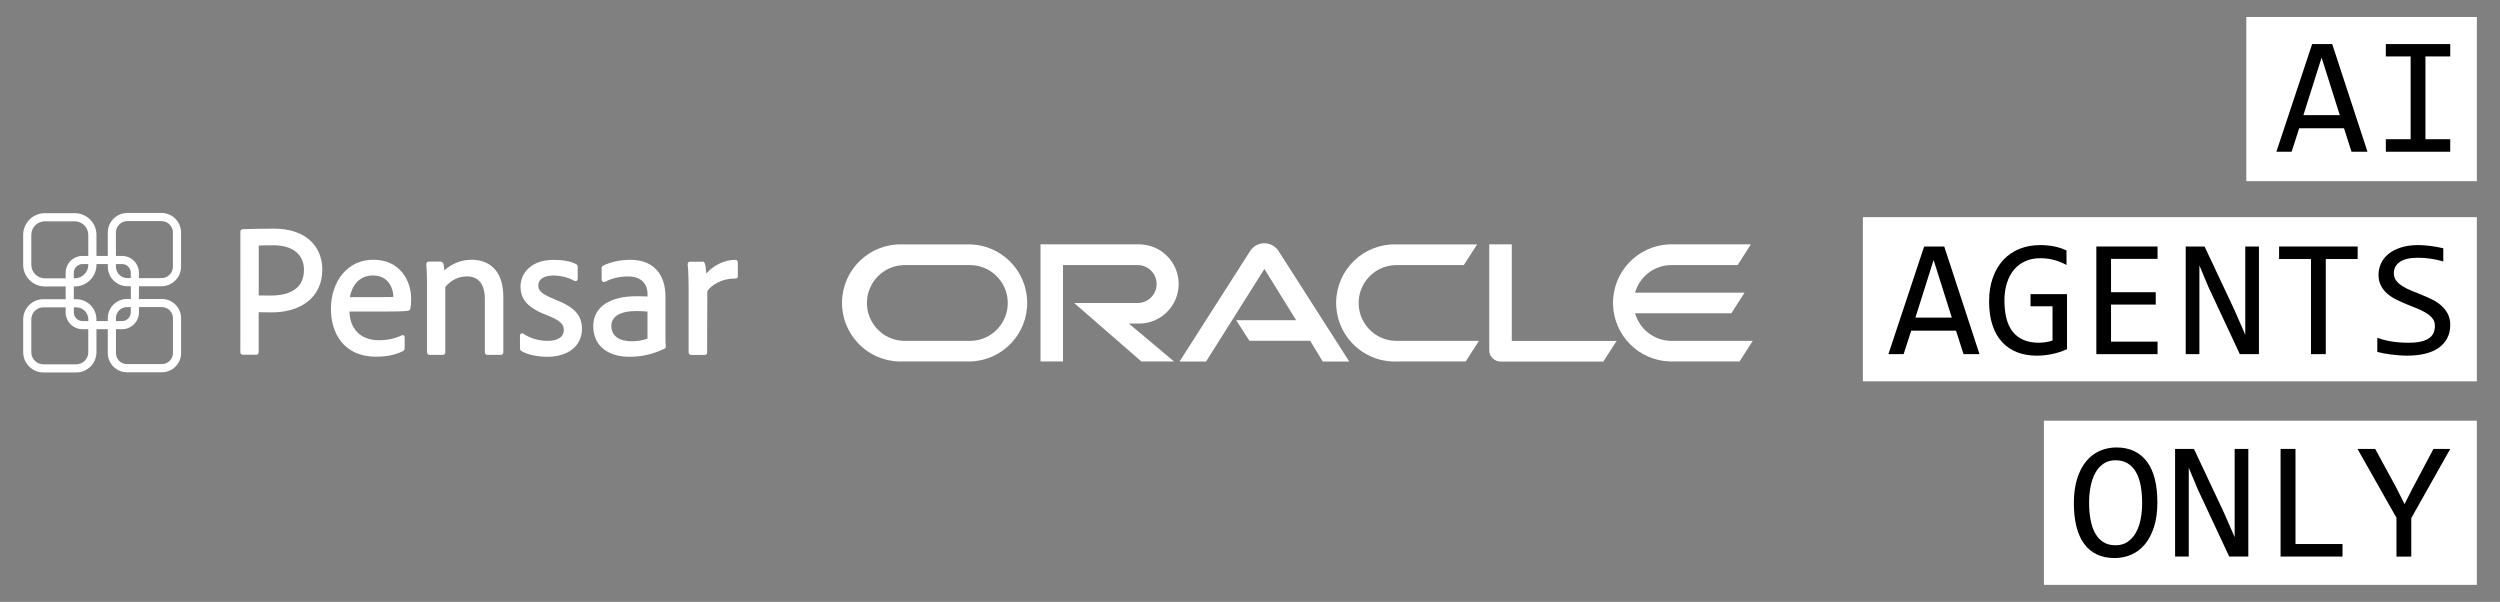<?xml version="1.0" encoding="UTF-8"?>
<svg id="Layer_1" xmlns="http://www.w3.org/2000/svg" version="1.1" viewBox="0 0 1080 260">
  <rect x="0" y="0" width="1080" height="260" fill="#808080" stroke="none"/>
  <!-- Generator: Adobe Illustrator 29.2.1, SVG Export Plug-In . SVG Version: 2.1.0 Build 116)  -->
  <defs>
    <style>
      .st0 {
        fill: #fff;
      }
    </style>
  </defs>
  <g>
    <g>
      <path class="st0" d="M69.77,123.65c4.66,0,8.45-3.79,8.45-8.45v-14.75c0-4.66-3.79-8.45-8.45-8.45h-14.75c-4.66,0-8.45,3.79-8.45,8.45v10.11h-4.9v-9.1c0-5.16-4.2-9.37-9.37-9.37h-12.92c-5.16,0-9.37,4.2-9.37,9.37v12.92c0,5.16,4.2,9.37,9.37,9.37h8.99v5.5h-9.61c-4.82,0-8.74,3.92-8.74,8.74v14.17c0,4.82,3.92,8.74,8.74,8.74h14.17c4.82,0,8.74-3.92,8.74-8.74v-9.94h4.9v10.31c0,4.57,3.72,8.29,8.29,8.29h15.08c4.57,0,8.29-3.72,8.29-8.29v-15.08c0-4.57-3.72-8.29-8.29-8.29h-9.92v-5.5h9.75ZM50.08,100.45c0-2.72,2.21-4.94,4.93-4.94h14.75c2.72,0,4.94,2.21,4.94,4.94v14.75c0,2.72-2.21,4.94-4.94,4.94h-9.75v-2.3c0-4.01-3.27-7.28-7.28-7.28h-2.66v-10.11h0ZM50.08,114.07h2.66c2.07,0,3.76,1.69,3.76,3.76v2.3h-1.49c-2.72,0-4.93-2.21-4.93-4.94v-1.13h0ZM19.37,120.23c-3.22,0-5.85-2.62-5.85-5.85v-12.92c0-3.22,2.62-5.85,5.85-5.85h12.92c3.22,0,5.85,2.62,5.85,5.85v9.1h-2.5c-4.01,0-7.28,3.27-7.28,7.28v2.39h-8.99,0ZM38.15,114.07v.31c0,3.22-2.62,5.85-5.85,5.85h-.42v-2.39c0-2.07,1.69-3.76,3.76-3.76h2.5ZM38.15,152.16c0,2.88-2.35,5.23-5.23,5.23h-14.17c-2.88,0-5.23-2.35-5.23-5.23v-14.17c0-2.88,2.35-5.23,5.23-5.23h9.61v2.17c0,4.01,3.27,7.28,7.28,7.28h2.5v9.94h0ZM38.15,138.7h-2.5c-2.07,0-3.76-1.69-3.76-3.76v-2.17h1.04c2.88,0,5.23,2.35,5.23,5.23v.71h0ZM69.94,132.67c2.63,0,4.77,2.14,4.77,4.77v15.08c0,2.63-2.14,4.77-4.77,4.77h-15.08c-2.63,0-4.77-2.14-4.77-4.77v-10.31h2.66c4.01,0,7.28-3.27,7.28-7.28v-2.27h9.92ZM50.08,138.7v-1.26c0-2.63,2.14-4.77,4.77-4.77h1.65v2.27c0,2.07-1.69,3.76-3.76,3.76h-2.66ZM56.51,129.15h-1.65c-4.57,0-8.29,3.72-8.29,8.29v1.26h-4.9v-.71c0-4.82-3.92-8.74-8.74-8.74h-1.04v-5.5h.42c5.16,0,9.37-4.2,9.37-9.37v-.31h4.9v1.13c0,4.66,3.79,8.45,8.45,8.45h1.49v5.5h0Z"/>
      <g>
        <path class="st0" d="M118.13,98.77c-5.65.03-11.18.17-13.25.24-.17,0-1.02.06-1.03,1.18l-.02,51.96c0,.67.43,1.1,1.11,1.11h5.7c.5,0,1.11-.21,1.11-1.19v-17.2c.48,0,.92.02,1.41.03.99.02,2.18.05,4.16.05h.02c6.2,0,11.51-1.56,15.37-4.5,4.27-3.25,6.52-8.1,6.53-14.03,0-8.53-5.54-17.65-21.1-17.66ZM131.32,116.59c0,9.65-8.81,11.09-14.11,11.09h-.01c-2.83,0-4.24,0-5.43-.05v-21.54c1.35-.07,3.59-.13,6.45-.13,3.94,0,7.23.95,9.52,2.75,2.35,1.84,3.58,4.56,3.58,7.87Z"/>
        <path class="st0" d="M161.33,112.2h0c-5.5,0-10.18,2.19-13.54,6.33-3.11,3.84-4.83,9.14-4.83,14.93,0,9.97,5.11,20.62,19.49,20.63h.02c4.58,0,8.37-.78,11.66-2.43.35-.24.68-.56.68-1.32v-4.58c0-.42-.17-.75-.47-.91-.28-.15-.61-.12-.83.03-2.91,1.41-6.1,2.1-9.77,2.1-3.91,0-7.14-1.19-9.36-3.43-2.16-2.19-3.34-5.28-3.42-8.98h16.88c2.48,0,6.83-.03,8.34-.31.58-.03,1.07-.48,1.11-1.02.21-.95.33-2.54.33-4.26,0-4.02-1.33-8.03-3.65-11.01-2.93-3.76-7.3-5.75-12.63-5.76ZM165.34,128.97v-.62h-14.21c.84-4.65,3.84-9.35,9.95-9.35h0c7.26,0,8.85,6.45,8.85,8.94,0,.08,0,.21,0,.33-.54.04-1.77.08-4.59.08v.62h0Z"/>
        <path class="st0" d="M203.73,112.22h0c-4.39,0-8.34,1.54-11.77,4.58-.11-1.26-.2-2.27-.43-2.95-.19-.38-.51-.83-1.28-.83h-4.98c-.7,0-1.11.4-1.1,1.18.14,1.2.29,5.21.31,8v29.91c-.01.87.56,1.19,1.09,1.19h5.7c.5,0,1.11-.21,1.11-1.19v-28.2c2.6-2.99,5.76-4.5,9.42-4.5h0c6.65,0,7.65,6,7.65,9.58v23.05c0,1.1.73,1.27,1.18,1.27h5.62c.74,0,1.19-.44,1.19-1.19v-23.77c.01-5.87-1.54-10.24-4.6-12.98-2.91-2.6-6.55-3.15-9.1-3.15Z"/>
        <path class="st0" d="M239.62,129.3c-5.95-2.38-7.07-3.92-7.07-5.93,0-2.73,2.41-4.35,6.44-4.35h0c3.17,0,6.79.9,8.99,2.25.37.22.76.24,1.07.07.33-.18.52-.55.52-1v-4.9c0-.35,0-1.07-.72-1.34-2.03-1.16-5.65-1.85-9.71-1.85h0c-9.8,0-14.27,5.94-14.27,11.46,0,5.86,3.31,9.4,11.79,12.63,5.81,2.27,6.91,3.98,6.91,6.33,0,2.88-2.62,4.59-7,4.59h0c-3.85,0-7.67-1.13-10.49-3.11-.29-.2-.64-.22-.93-.07-.33.17-.52.53-.52.99v5.38c0,.7.36,1.03.71,1.26,2.54,1.49,6.78,2.42,11.08,2.42h0c9.11,0,14.99-4.75,14.99-12.1,0-5.87-3.3-9.43-11.79-12.71Z"/>
        <path class="st0" d="M287.47,127.97c0-4.54-1.23-8.38-3.56-11.09-2.64-3.08-6.54-4.64-11.59-4.64h0c-4.26,0-8.4.88-11.74,2.51-.32.21-.68.53-.68,1.16v4.9c0,.37.15.67.41.86.27.19.63.24.97.13l.1-.04c2.81-1.52,6.23-2.33,9.9-2.33,3.21,0,5.57.95,6.99,2.84,1.32,1.74,1.46,3.78,1.46,4.57v1.25c-.95-.06-2.48-.11-4.92-.11h-.01c-11.6,0-18.52,4.82-18.52,12.9,0,4.19,1.56,7.64,4.51,9.96,2.73,2.14,6.55,3.28,11.04,3.28h.02c5.49,0,10.06-1.05,15.28-3.51.5-.26.5-.69.5-.96-.12-1-.15-1.96-.15-3v-18.69ZM279.72,134.62v11.64c-2.04.78-4.23,1.16-6.69,1.16-8.06,0-8.93-4.57-8.93-6.53,0-2.05.87-3.64,2.57-4.73,1.86-1.18,4.67-1.79,8.35-1.79h.02c2.1,0,3.64.12,4.68.25Z"/>
        <path class="st0" d="M317.53,112.26h0c-4.48,0-9.19,2.27-12.4,5.88-.11-1.5-.31-3.3-.58-4.13-.1-.26-.22-.51-.43-.68l.14-.27h-6.15c-.24,0-1.03.08-1.02,1.17.25,2.31.39,7,.39,10.21v27.71c0,.74.43,1.19,1.18,1.19h5.7c.7,0,1.11-.4,1.11-1.1l.09-26.48c1.81-2.74,6.35-5.42,11.75-5.42.63,0,1.42.02,1.43-1.1v-5.78c0-.79-.4-1.19-1.19-1.19Z"/>
      </g>
    </g>
    <path class="st0" d="M533.98,138.32h25.95l-13.71-22.13-25.2,39.98h-11.46l30.65-47.96c2.31-3.31,6.86-4.12,10.17-1.81.68.47,1.27,1.05,1.75,1.72l30.73,48.05h-11.46l-5.4-8.94h-26.25l-5.72-8.9M653.09,147.22v-41.66h-9.74v45.77c0,1.29.52,2.52,1.45,3.41.93.95,2.21,1.49,3.54,1.48h44.27l5.77-8.94h-45.34M492.07,139.78c9.45,0,17.11-7.66,17.11-17.11s-7.66-17.11-17.11-17.11h-42.57v50.6h9.72v-41.65h32.25c4.52,0,8.19,3.67,8.19,8.19s-3.67,8.19-8.19,8.19h-27.43l29.05,25.27h14.11l-19.51-16.38h4.38M389.71,156.16h29.4c13.97-.36,25-11.98,24.64-25.95-.35-13.46-11.18-24.29-24.64-24.64h-29.4c-13.97-.36-25.59,10.67-25.95,24.64-.36,13.97,10.67,25.59,24.64,25.95.44.01.88.01,1.31,0M418.45,147.26h-28.09c-9.04-.29-16.13-7.86-15.84-16.9.28-8.63,7.21-15.56,15.84-15.84h28.09c9.04-.29,16.61,6.8,16.9,15.84.29,9.04-6.8,16.61-15.84,16.9-.35.01-.7.01-1.06,0M603.17,156.16h30.02l5.69-8.9h-35.04c-9.04.29-16.61-6.8-16.9-15.84-.29-9.04,6.8-16.61,15.84-16.9.35-.01.7-.01,1.06,0h28.52l5.75-8.94h-34.94c-13.97-.36-25.59,10.67-25.95,24.64-.36,13.97,10.67,25.59,24.64,25.95.44.01.88.01,1.31,0M722.13,147.26c-7.33,0-13.77-4.87-15.77-11.92h41.58l5.72-8.92h-47.3c1.99-7.06,8.43-11.93,15.77-11.92h28.54l5.7-8.94h-34.9c-13.97.36-25,11.98-24.64,25.95.35,13.46,11.18,24.29,24.64,24.64h30.02l5.7-8.9h-35.07"/>
  </g>
  <rect class="st0" x="970.41" y="7.34" width="99.59" height="70.92"/>
  <rect class="st0" x="804.76" y="93.81" width="265.24" height="70.92"/>
  <rect class="st0" x="882.97" y="181.74" width="187.03" height="70.92"/>
  <g>
    <path d="M1022.75,65.55h-6.9l-3.24-10.14h-19.36l-3.27,10.14h-6.58l15.44-46.5h8.68l15.23,46.5ZM1010.79,49.75l-7.86-24.87-7.86,24.87h15.73Z"/>
    <path d="M1041.39,24.38h-10.71v-5.34h27.82v5.34h-10.71v35.76h10.71v5.41h-27.82v-5.41h10.71V24.38Z"/>
  </g>
  <g>
    <path d="M855.14,152.99h-6.9l-3.24-10.14h-19.36l-3.27,10.14h-6.58l15.44-46.5h8.68l15.23,46.5ZM843.18,137.19l-7.86-24.87-7.86,24.87h15.73Z"/>
    <path d="M892.74,114.46c-1.73-.93-3.51-1.64-5.34-2.15-1.83-.51-3.82-.76-5.98-.76-2.47,0-4.66.44-6.58,1.32-1.92.88-3.54,2.12-4.86,3.72-1.32,1.6-2.33,3.53-3.02,5.78-.7,2.25-1.05,4.74-1.05,7.47s.28,5.4.85,7.65c.57,2.25,1.46,4.16,2.67,5.73s2.76,2.76,4.64,3.59c1.89.83,4.15,1.25,6.78,1.25.45,0,.94-.02,1.46-.07.52-.05,1.04-.11,1.57-.2.52-.08,1.03-.18,1.51-.3.49-.12.92-.25,1.3-.39v-14.8h-9.5v-5.23h15.76v23.77c-.97.45-2,.85-3.08,1.21s-2.18.65-3.31.89c-1.13.24-2.25.41-3.36.53-1.12.12-2.19.18-3.24.18-3.18,0-6.04-.5-8.59-1.49-2.55-1-4.72-2.47-6.51-4.43-1.79-1.96-3.17-4.39-4.13-7.31-.96-2.92-1.44-6.3-1.44-10.14s.53-7.24,1.6-10.26c1.07-3.02,2.57-5.59,4.5-7.69,1.93-2.1,4.26-3.7,6.97-4.8s5.71-1.65,8.98-1.65c2.09,0,4.07.18,5.96.55,1.89.37,3.69.96,5.43,1.76v6.3Z"/>
    <path d="M932.06,152.99h-26.44v-46.5h26.44v5.34h-20.1v14.41h19.32v5.34h-19.32v16.01h20.1v5.41Z"/>
    <path d="M975.86,152.99h-8.25l-13.56-29-3.91-9.32v38.32h-5.91v-46.5h8.15l12.92,27.47,4.66,10.64v-38.11h5.91v46.5Z"/>
    <path d="M1018.51,111.9h-13.77v41.09h-6.4v-41.09h-13.77v-5.41h33.94v5.41Z"/>
    <path d="M1058.5,140.4c0,2.21-.45,4.14-1.35,5.8-.9,1.66-2.16,3.04-3.77,4.15-1.61,1.1-3.55,1.93-5.82,2.47s-4.76.82-7.49.82c-1.23,0-2.46-.05-3.68-.14-1.22-.1-2.4-.21-3.52-.36-1.13-.14-2.19-.31-3.18-.5-1-.19-1.9-.39-2.7-.6v-6.12c1.78.66,3.78,1.19,5.99,1.57,2.22.38,4.74.57,7.56.57,2.04,0,3.78-.16,5.21-.48,1.43-.32,2.61-.79,3.52-1.42.91-.63,1.58-1.39,1.99-2.29.42-.9.62-1.93.62-3.1,0-1.26-.35-2.33-1.05-3.22s-1.62-1.68-2.76-2.38c-1.14-.7-2.44-1.34-3.9-1.92-1.46-.58-2.95-1.18-4.47-1.8-1.52-.62-3.01-1.29-4.47-2.01-1.46-.72-2.76-1.58-3.9-2.56-1.14-.98-2.06-2.14-2.76-3.47-.7-1.33-1.05-2.91-1.05-4.73,0-1.59.33-3.15,1-4.7.66-1.54,1.7-2.91,3.1-4.11,1.4-1.2,3.2-2.16,5.39-2.9,2.19-.73,4.81-1.1,7.85-1.1.78,0,1.63.04,2.54.11s1.84.17,2.78.3c.94.13,1.86.28,2.78.44.91.17,1.76.34,2.54.53v5.69c-1.83-.52-3.65-.92-5.48-1.19-1.83-.27-3.59-.41-5.3-.41-3.63,0-6.3.6-8.01,1.81s-2.56,2.83-2.56,4.87c0,1.26.35,2.34,1.05,3.24.7.9,1.62,1.71,2.76,2.42s2.44,1.36,3.9,1.94c1.46.58,2.95,1.18,4.47,1.8,1.52.62,3.01,1.29,4.47,2.03,1.46.74,2.76,1.61,3.9,2.62,1.14,1.01,2.06,2.19,2.76,3.54.7,1.35,1.05,2.95,1.05,4.8Z"/>
  </g>
  <g>
    <path d="M931.99,216.88c0,4.18-.49,7.78-1.48,10.82-.98,3.04-2.31,5.55-3.98,7.53-1.67,1.98-3.63,3.45-5.87,4.41-2.24.96-4.61,1.44-7.1,1.44-2.99,0-5.59-.54-7.81-1.62-2.22-1.08-4.06-2.64-5.51-4.68-1.46-2.04-2.54-4.52-3.26-7.45-.71-2.93-1.07-6.23-1.07-9.91,0-4.13.49-7.71,1.46-10.75.97-3.04,2.3-5.54,3.97-7.52,1.67-1.98,3.62-3.45,5.85-4.41,2.23-.96,4.59-1.44,7.08-1.44,2.99,0,5.59.55,7.81,1.64,2.22,1.09,4.06,2.65,5.53,4.68,1.47,2.03,2.57,4.5,3.29,7.42.72,2.92,1.08,6.2,1.08,9.86ZM925.4,217.34c0-2.73-.21-5.22-.62-7.49-.42-2.26-1.09-4.22-2.01-5.85s-2.12-2.91-3.58-3.81c-1.46-.9-3.22-1.35-5.28-1.35s-3.71.48-5.14,1.44c-1.44.96-2.62,2.27-3.54,3.91-.93,1.65-1.61,3.58-2.06,5.8-.45,2.22-.68,4.57-.68,7.06,0,2.75.21,5.26.64,7.53.43,2.27,1.1,4.21,2.01,5.84.91,1.62,2.09,2.89,3.54,3.79,1.45.9,3.19,1.35,5.23,1.35s3.71-.48,5.16-1.44c1.45-.96,2.64-2.26,3.58-3.91.94-1.65,1.63-3.58,2.08-5.78.45-2.21.68-4.57.68-7.08Z"/>
    <path d="M971.27,240.43h-8.25l-13.56-29-3.91-9.32v38.32h-5.91v-46.5h8.15l12.92,27.47,4.66,10.64v-38.11h5.91v46.5Z"/>
    <path d="M1011.97,240.43h-26.76v-46.5h6.44v41.09h20.32v5.41Z"/>
    <path d="M1058.5,193.93l-16.83,29.89v16.62h-6.4v-16.76l-16.83-29.74h7.65l9.25,17.01,3.42,6.83,3.13-6.19,9.36-17.65h7.26Z"/>
  </g>
</svg>